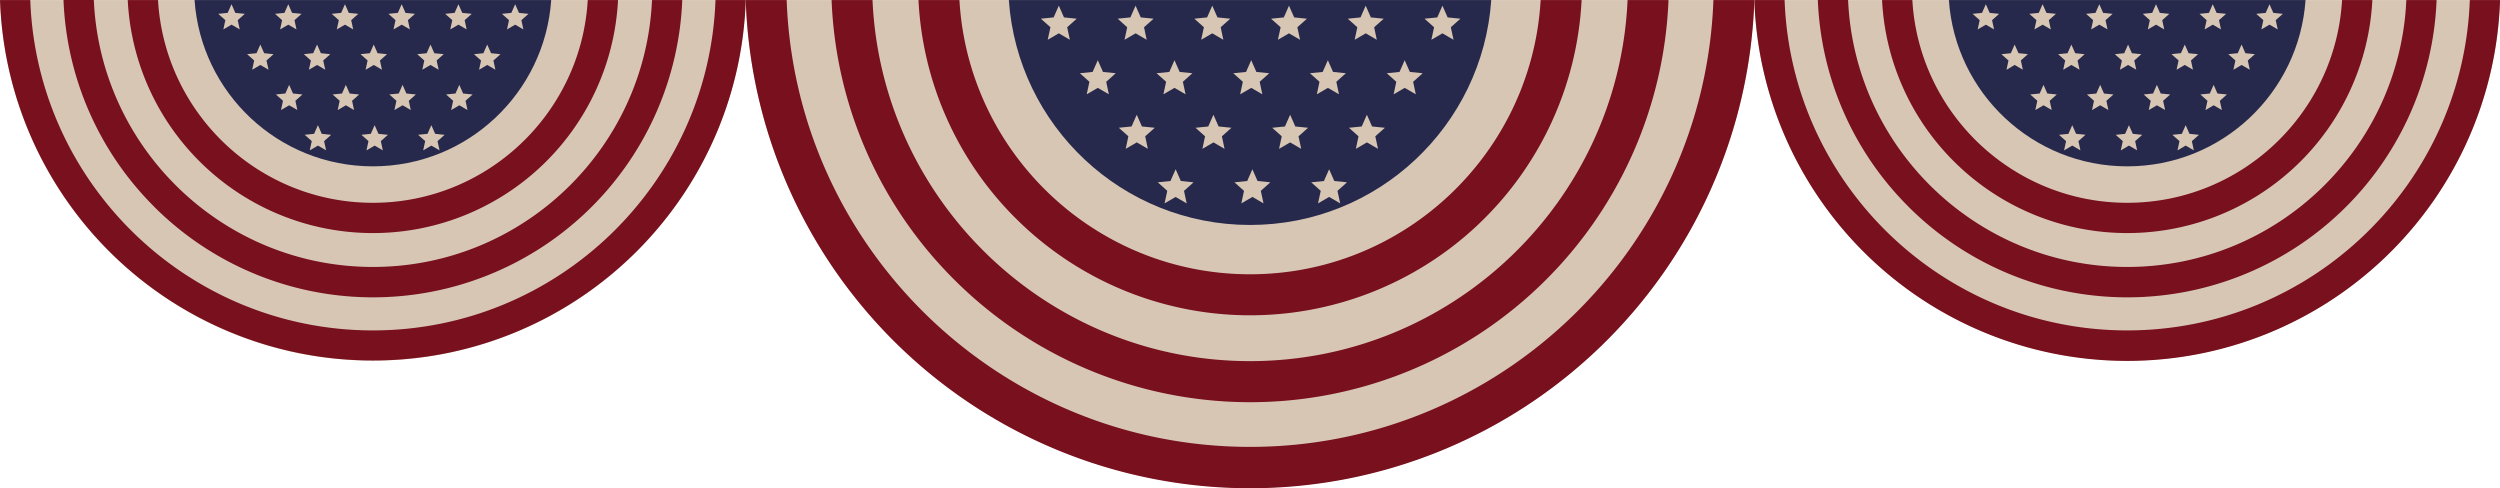 <?xml version="1.0" encoding="UTF-8" standalone="no"?><svg xmlns="http://www.w3.org/2000/svg" xmlns:xlink="http://www.w3.org/1999/xlink" data-name="Layer 1" fill="#000000" height="551" preserveAspectRatio="xMidYMid meet" version="1" viewBox="89.1 1224.7 2821.7 551.0" width="2821.7" zoomAndPan="magnify"><g id="change1_1"><path d="M930.8,1224.76c10.05,305.72,261,550.48,569.2,550.48s559.15-244.76,569.2-550.48Z" fill="#d8c6b5"/></g><g id="change2_1"><path d="M1235.05,1470.67a374.59,374.59,0,0,0,639.18-245.91H1828c-9.89,172.34-153.23,309.51-328,309.51s-318.1-137.17-328-309.51h-46.23a373.61,373.61,0,0,0,109.28,245.91Z" fill="#78101d"/></g><g id="change2_2"><path d="M2023,1224.76c-10.06,279.81-240.81,504.33-523,504.33s-513-224.52-523-504.33H930.8a569.5,569.5,0,0,0,1138.4,0Z" fill="#78101d"/></g><g id="change2_3"><path d="M1165.77,1540a472.52,472.52,0,0,0,806.53-315.19h-46.19c-10,226.39-197.3,407.49-426.11,407.49s-416.1-181.1-426.1-407.49h-46.2A471.17,471.17,0,0,0,1165.77,1540Z" fill="#78101d"/></g><g id="change3_1"><path d="M1227.76,1224.76c9.78,141.83,127.93,253.85,272.24,253.85s262.46-112,272.24-253.85Z" fill="#26294b"/></g><g id="change1_2"><path d="M1608.16,1307.35l-10.78,9.65,3,14.13-12.5-7.27-12.5,7.27,3-14.13-10.78-9.65,14.39-1.46,5.84-13.23,5.84,13.23Zm-58.36-63-5.84-13.23-5.83,13.23-14.39,1.47,10.78,9.64-3.06,14.14,12.5-7.28,12.51,7.28-3.06-14.14,10.78-9.64ZM1595.09,1429l-5.84-13.24-5.84,13.24-14.39,1.46,10.78,9.64-3.06,14.14,12.51-7.27,12.5,7.27-3.06-14.14,10.78-9.64Zm-87.93-123.1-5.84-13.23-5.84,13.23-14.39,1.46,10.78,9.65-3,14.13,12.5-7.27,12.5,7.27-3-14.13,10.78-9.65Zm1.32,123.1-5.84-13.24L1496.8,1429l-14.39,1.46,10.78,9.64-3,14.14,12.5-7.27,12.5,7.27-3.05-14.14,10.78-9.64Zm129.25-61.55-5.84-13.23-5.84,13.23-14.39,1.46,10.78,9.64-3,14.14,12.5-7.27,12.5,7.27-3.05-14.14,10.78-9.64Zm85.29-123.1-5.84-13.23-5.84,13.23-14.39,1.47,10.78,9.64-3.06,14.14,12.51-7.28,12.5,7.28-3.06-14.14,10.79-9.64Zm-258.5,123.1-5.84-13.23-5.84,13.23-14.39,1.46,10.78,9.64-3,14.14,12.5-7.27,12.5,7.27-3-14.14,10.78-9.64Zm215.85-61.55-5.84-13.23-5.84,13.23-14.39,1.46,10.78,9.65-3,14.13,12.5-7.27,12.5,7.27-3-14.13,10.78-9.65Zm-44-61.55-5.84-13.23-5.84,13.23-14.39,1.47,10.78,9.64-3,14.14,12.5-7.28,12.5,7.28-3-14.14,10.78-9.64Zm-85.29,123.1-5.84-13.23-5.84,13.23-14.39,1.46,10.79,9.64-3.06,14.14,12.5-7.27,12.51,7.27-3.06-14.14,10.78-9.64ZM1290,1244.34l-5.84-13.23-5.84,13.23-14.39,1.47,10.78,9.64-3.06,14.14,12.51-7.28,12.5,7.28-3.06-14.14,10.78-9.64Zm173.21,0-5.84-13.23-5.84,13.23-14.39,1.47,10.78,9.64-3.05,14.14,12.5-7.28,12.5,7.28-3-14.14,10.78-9.64Zm-42.65,61.55-5.84-13.23-5.83,13.23-14.39,1.46,10.78,9.65-3.06,14.13,12.5-7.27,12.51,7.27-3.06-14.13,10.78-9.65Zm1.32,123.1-5.84-13.24-5.84,13.24-14.38,1.46,10.78,9.64-3.06,14.14L1416,1447l12.51,7.27-3.06-14.14,10.78-9.64ZM1334,1305.89l-5.84-13.23-5.84,13.23-14.39,1.46,10.78,9.65-3.05,14.13,12.5-7.27,12.5,7.27-3-14.13,10.78-9.65Zm42.64-61.55-5.84-13.23-5.84,13.23-14.39,1.47,10.78,9.64-3,14.14,12.5-7.28,12.5,7.28-3-14.14,10.78-9.64Zm1.32,123.1-5.84-13.23-5.84,13.23-14.39,1.46,10.78,9.64-3,14.14,12.5-7.27,12.5,7.27-3-14.14,10.78-9.64Z" fill="#d8c6b5"/></g><g id="change1_3"><path d="M2069.2,1224.76c7.43,226,193,407,420.84,407s413.4-181,420.83-407Z" fill="#d8c6b5"/></g><g id="change2_4"><path d="M2294.15,1406.57a277,277,0,0,0,472.57-181.81h-34.18c-7.32,127.42-113.29,228.83-242.5,228.83s-235.19-101.41-242.51-228.83h-34.18a276.13,276.13,0,0,0,80.8,181.81Z" fill="#78101d"/></g><g id="change2_5"><path d="M2876.73,1224.76c-7.43,206.87-178,372.87-386.69,372.87s-379.26-166-386.7-372.87H2069.2a421.06,421.06,0,0,0,841.67,0Z" fill="#78101d"/></g><g id="change2_6"><path d="M2242.92,1457.79a349.36,349.36,0,0,0,596.31-233h-34.16C2797.68,1392.14,2659.2,1526,2490,1526s-307.65-133.89-315-301.27h-34.15a348.38,348.38,0,0,0,102.07,233Z" fill="#78101d"/></g><g id="change3_2"><path d="M2288.76,1224.76c7.23,104.86,94.58,187.69,201.28,187.69s194-82.83,201.27-187.69Z" fill="#26294b"/></g><g id="change1_4"><path d="M2570,1285.83l-8,7.13,2.26,10.45L2555,1298l-9.24,5.38,2.26-10.45-8-7.13,10.64-1.09L2555,1275l4.32,9.78Zm-43.14-46.59-4.32-9.78-4.32,9.78-10.64,1.08,8,7.13-2.25,10.45,9.24-5.37,9.24,5.37-2.25-10.45,8-7.13Zm33.48,136.51L2556,1366l-4.32,9.78-10.64,1.09,8,7.12-2.25,10.46L2556,1389l9.24,5.38L2563,1384l8-7.12Zm-65-91L2491,1275l-4.32,9.78-10.63,1.09,8,7.13-2.26,10.45L2491,1298l9.24,5.38L2498,1293l8-7.13Zm1,91L2492,1366l-4.32,9.78-10.64,1.09,8,7.12-2.26,10.46L2492,1389l9.24,5.38L2499,1384l8-7.12Zm95.56-45.5-4.31-9.78-4.32,9.78-10.64,1.08,8,7.13-2.26,10.45,9.25-5.37,9.24,5.37-2.26-10.45,8-7.13Zm63.06-91-4.32-9.78-4.31,9.78-10.64,1.08,8,7.13-2.26,10.45,9.24-5.37,9.25,5.37-2.26-10.45,8-7.13Zm-191.12,91-4.32-9.78-4.31,9.78-10.64,1.08,8,7.13-2.26,10.45,9.24-5.37,9.25,5.37-2.26-10.45,8-7.13Zm159.59-45.51-4.31-9.78-4.32,9.78-10.64,1.09,8,7.13-2.26,10.45,9.25-5.38,9.24,5.38-2.26-10.45,8-7.13Zm-32.5-45.5-4.32-9.78-4.32,9.78-10.63,1.08,8,7.13-2.26,10.45,9.24-5.37,9.24,5.37-2.25-10.45,8-7.13Zm-63.06,91-4.31-9.78-4.32,9.78-10.64,1.08,8,7.13-2.26,10.45,9.25-5.37,9.24,5.37-2.26-10.45,8-7.13Zm-193.07-91-4.31-9.78-4.32,9.78-10.64,1.08,8,7.13-2.26,10.45,9.25-5.37,9.24,5.37-2.26-10.45,8-7.13Zm128.07,0-4.32-9.78-4.32,9.78-10.64,1.08,8,7.13-2.25,10.45,9.24-5.37,9.24,5.37-2.26-10.45,8-7.13Zm-31.53,45.5L2427,1275l-4.32,9.78-10.64,1.09,8,7.13-2.25,10.45L2427,1298l9.24,5.38L2434,1293l8-7.13Zm1,91L2428,1366l-4.32,9.78-10.64,1.09,8,7.12-2.26,10.46L2428,1389l9.24,5.38-2.26-10.46,8-7.12Zm-65-91L2363,1275l-4.32,9.78-10.64,1.09,8,7.13-2.25,10.45L2363,1298l9.24,5.38-2.26-10.45,8-7.13Zm31.52-45.5-4.31-9.78-4.32,9.78-10.64,1.08,8,7.13-2.26,10.45,9.25-5.37,9.24,5.37-2.26-10.45,8-7.13Zm1,91-4.32-9.78-4.31,9.78-10.64,1.08,8,7.13-2.26,10.45,9.24-5.37,9.25,5.37-2.26-10.45,8-7.13Z" fill="#d8c6b5"/></g><g id="change1_5"><path d="M89.13,1224.76c7.43,226,193,407,420.83,407s413.41-181,420.84-407Z" fill="#d8c6b5"/></g><g id="change2_7"><path d="M314.07,1406.57a277,277,0,0,0,472.58-181.81H752.47c-7.32,127.42-113.29,228.83-242.51,228.83s-235.18-101.41-242.5-228.83H233.28a276.18,276.18,0,0,0,80.79,181.81Z" fill="#78101d"/></g><g id="change2_8"><path d="M896.66,1224.76c-7.44,206.87-178,372.87-386.7,372.87s-379.26-166-386.69-372.87H89.13a421.18,421.18,0,0,0,808.81,149.82,417.76,417.76,0,0,0,32.86-149.82Z" fill="#78101d"/></g><g id="change2_9"><path d="M262.85,1457.79a349.36,349.36,0,0,0,596.3-233H825C817.61,1392.14,679.13,1526,510,1526s-307.64-133.89-315-301.27H160.77a348.33,348.33,0,0,0,102.08,233Z" fill="#78101d"/></g><g id="change3_3"><path d="M308.69,1224.76c7.23,104.86,94.58,187.69,201.27,187.69S704,1329.62,711.24,1224.76Z" fill="#26294b"/></g><g id="change1_6"><path d="M589.93,1285.83l-8,7.13,2.25,10.45L575,1298l-9.24,5.38L568,1293l-8-7.13,10.64-1.09L575,1275l4.32,9.78Zm-43.15-46.59-4.31-9.78-4.32,9.78-10.64,1.08,8,7.13-2.26,10.45,9.25-5.37,9.24,5.37-2.26-10.45,8-7.13Zm33.48,136.51-4.32-9.78-4.31,9.78L561,1376.84l8,7.12-2.26,10.46,9.24-5.38,9.25,5.38L582.93,1384l8-7.12Zm-65-91-4.32-9.78-4.32,9.78L496,1285.83l8,7.13-2.25,10.45,9.24-5.38,9.24,5.38L517.92,1293l8-7.13Zm1,91-4.32-9.78-4.31,9.78L497,1376.84l8,7.12-2.26,10.46,9.24-5.38,9.25,5.38L518.9,1384l8-7.12Zm95.56-45.5-4.32-9.78-4.31,9.78-10.64,1.08,8,7.13-2.26,10.45,9.24-5.37,9.25,5.37-2.26-10.45,8-7.13Zm63.06-91-4.32-9.78-4.32,9.78-10.64,1.08,8,7.13-2.25,10.45,9.24-5.37,9.24,5.37-2.25-10.45,8-7.13Zm-191.12,91-4.32-9.78-4.32,9.78-10.64,1.08,8,7.13-2.25,10.45,9.24-5.37,9.24,5.37-2.25-10.45,8-7.13Zm159.59-45.51L639,1275l-4.32,9.78-10.63,1.09,8,7.13-2.26,10.45L639,1298l9.24,5.38L646,1293l8-7.13Zm-32.5-45.5-4.32-9.78-4.32,9.78-10.64,1.08,8,7.13-2.26,10.45,9.25-5.37,9.24,5.37-2.26-10.45,8-7.13Zm-63.06,91-4.32-9.78-4.32,9.78-10.63,1.08,8,7.13-2.26,10.45,9.24-5.37,9.24,5.37-2.25-10.45,8-7.13Zm-193.07-91-4.32-9.78-4.32,9.78-10.63,1.08,8,7.13-2.26,10.45,9.24-5.37,9.25,5.37-2.26-10.45,8-7.13Zm128.06,0-4.31-9.78-4.32,9.78-10.64,1.08,8,7.13-2.26,10.45,9.25-5.37,9.24,5.37-2.26-10.45,8-7.13Zm-31.53,45.5-4.31-9.78-4.32,9.78L432,1285.83l8,7.13-2.26,10.45,9.25-5.38,9.24,5.38L453.89,1293l8-7.13Zm1,91-4.32-9.78-4.32,9.78-10.63,1.09,8,7.12-2.26,10.46,9.24-5.38,9.25,5.38L454.87,1384l8-7.12Zm-65-91-4.31-9.78-4.32,9.78-10.64,1.09,8,7.13-2.26,10.45,9.25-5.38,9.24,5.38L389.86,1293l8-7.13Zm31.53-45.5-4.32-9.78-4.31,9.78-10.64,1.08,8,7.13-2.26,10.45,9.24-5.37,9.25,5.37-2.26-10.45,8-7.13Zm1,91-4.32-9.78-4.32,9.78-10.64,1.08,8,7.13-2.25,10.45,9.24-5.37,9.24,5.37-2.26-10.45,8-7.13Z" fill="#d8c6b5"/></g></svg>